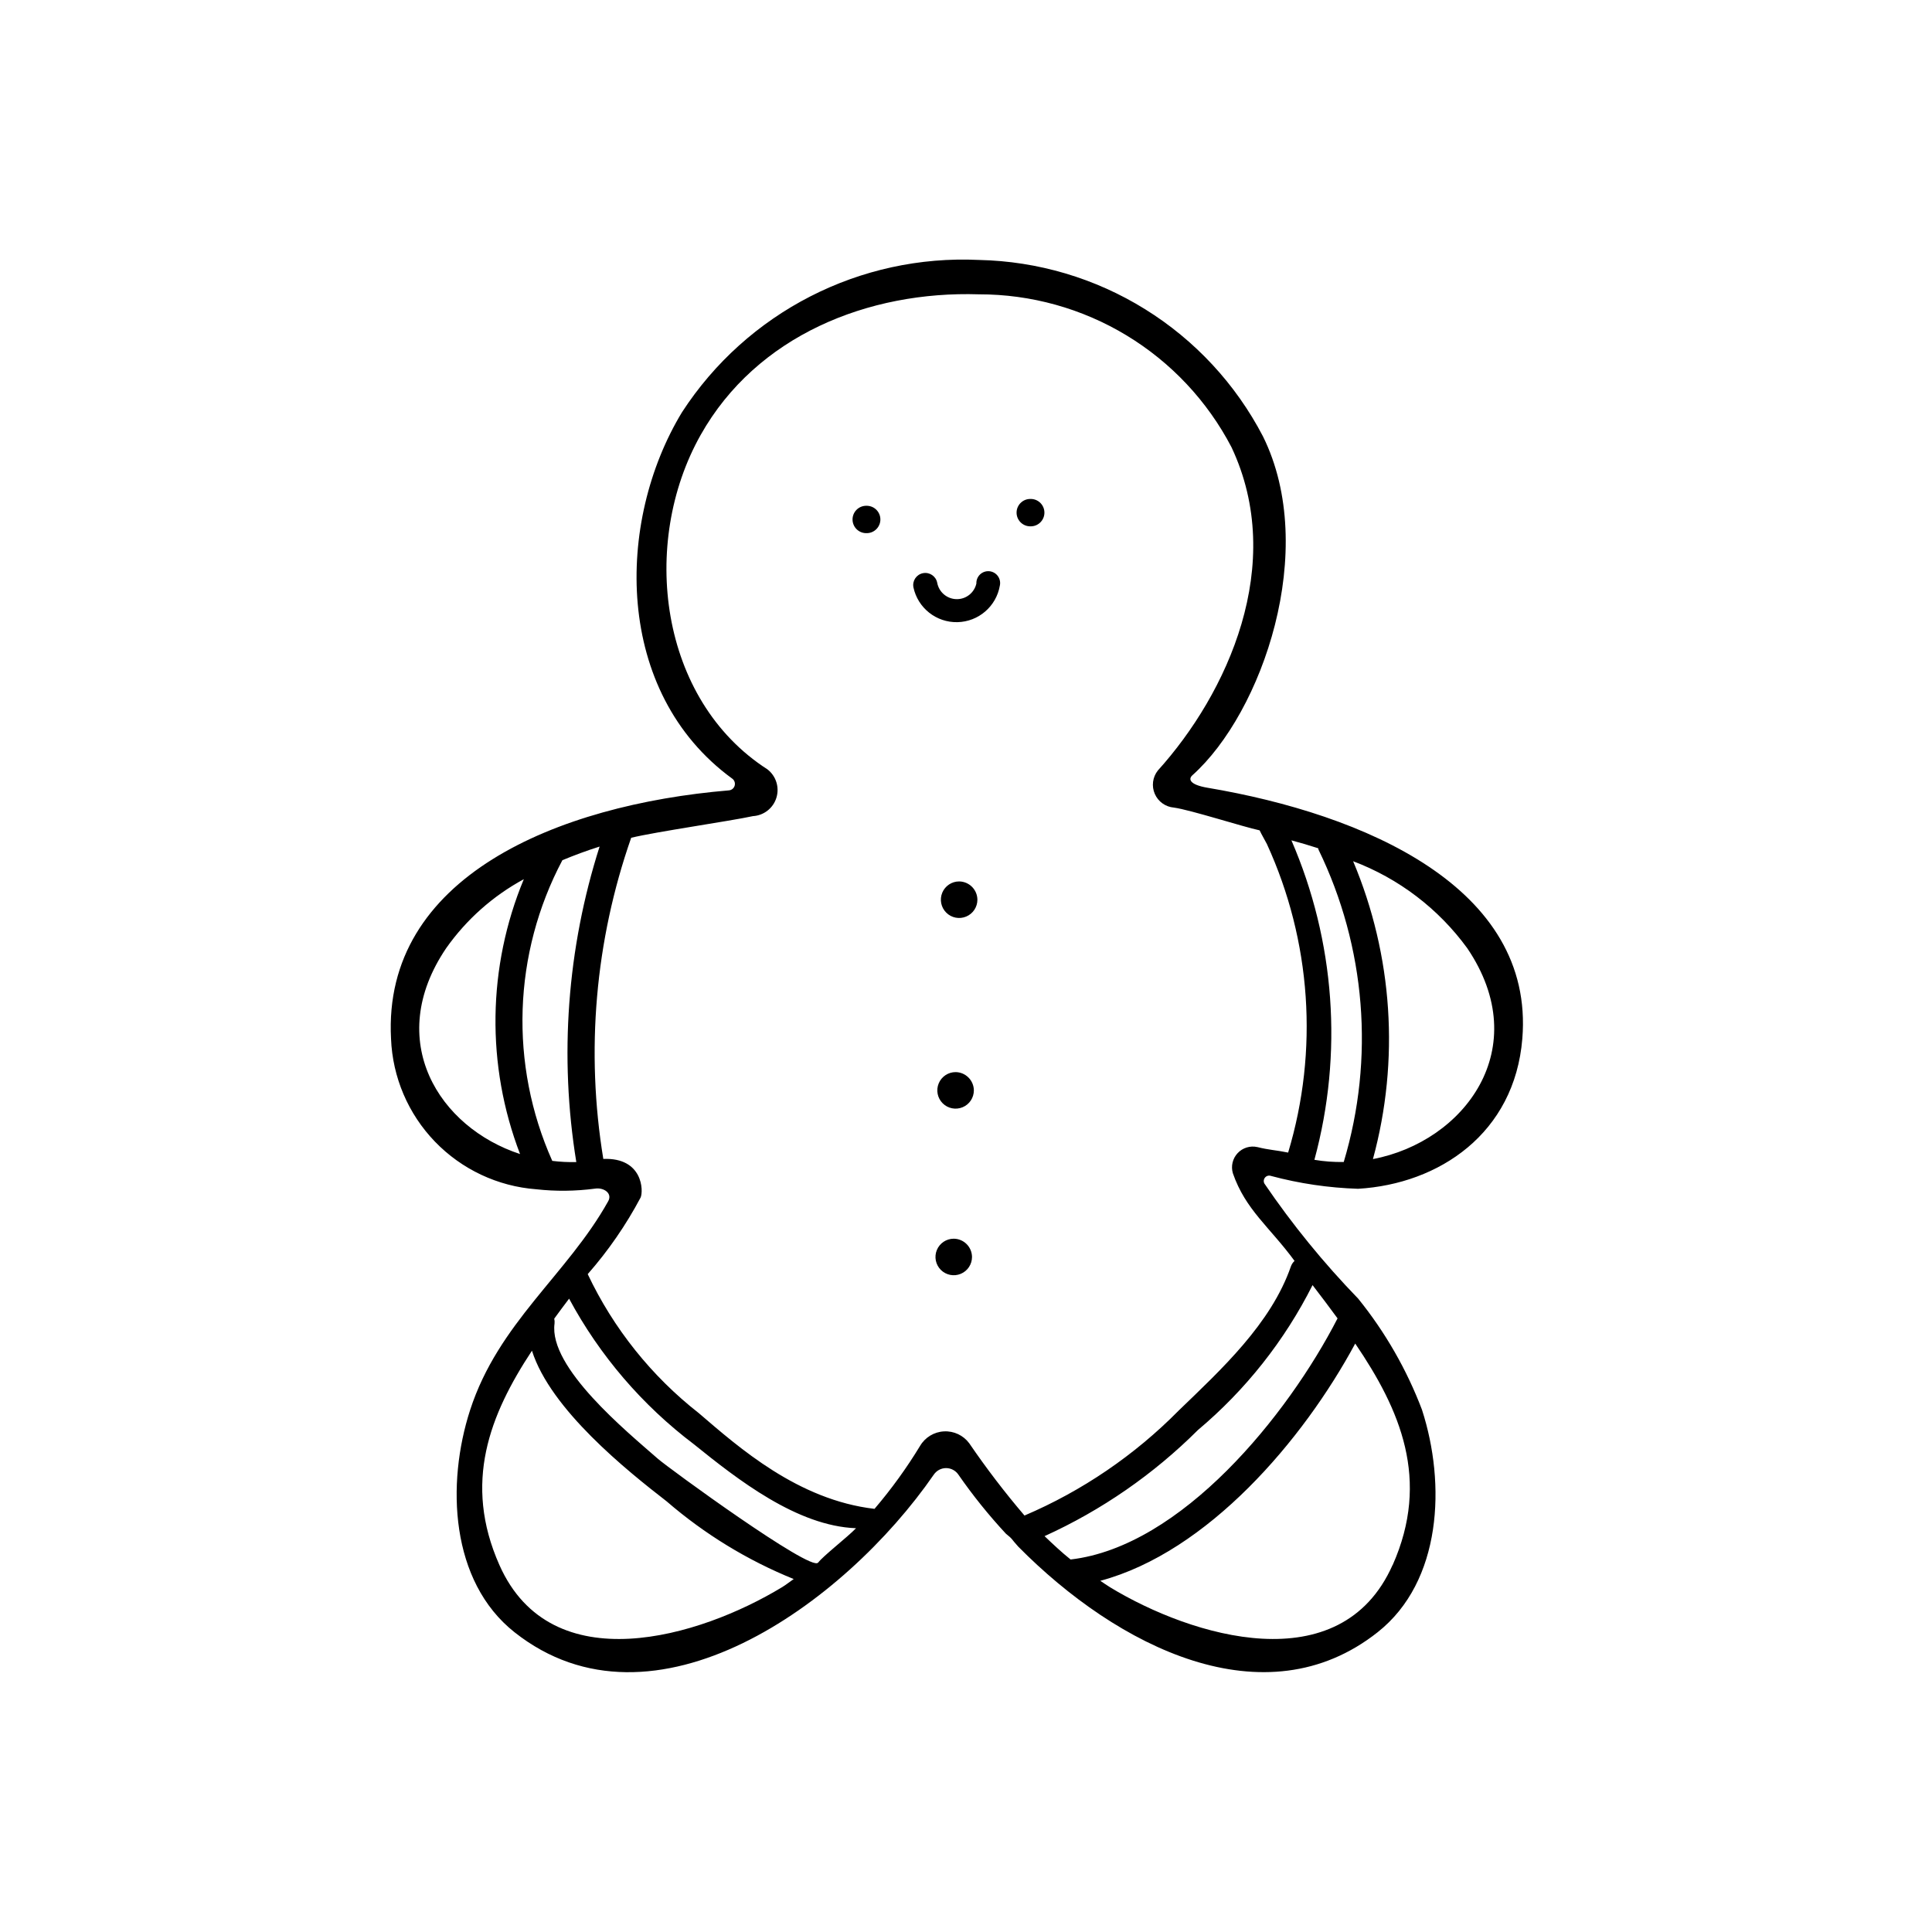 <?xml version="1.0" encoding="UTF-8"?>
<!-- Uploaded to: SVG Repo, www.svgrepo.com, Generator: SVG Repo Mixer Tools -->
<svg fill="#000000" width="800px" height="800px" version="1.1" viewBox="144 144 512 512" xmlns="http://www.w3.org/2000/svg">
 <g>
  <path d="m398.19 377.59c-1.961-0.004-3.727 1.176-4.481 2.984-0.75 1.812-0.336 3.894 1.051 5.281 1.383 1.387 3.469 1.801 5.277 1.047 1.812-0.75 2.988-2.519 2.984-4.477-0.027-2.66-2.176-4.805-4.832-4.836z"/>
  <path d="m397.24 428.12c-1.957 0-3.723 1.18-4.473 2.988-0.75 1.809-0.336 3.891 1.051 5.277 1.383 1.383 3.465 1.797 5.277 1.047 1.809-0.746 2.988-2.512 2.988-4.473-0.027-2.66-2.18-4.812-4.844-4.84z"/>
  <path d="m396.75 472.27c-1.957 0-3.723 1.18-4.473 2.988s-0.332 3.894 1.055 5.277 3.469 1.797 5.277 1.043c1.809-0.75 2.988-2.519 2.984-4.477-0.027-2.664-2.18-4.812-4.844-4.832z"/>
  <path d="m464.04 352.77c-4.914-0.828-5.141-2.363-4.016-3.344 18.461-16.531 33.566-59.75 18.664-89.805-7.199-13.82-17.977-25.445-31.211-33.668-13.234-8.223-28.438-12.73-44.016-13.062-31.547-1.508-61.52 13.855-78.719 40.348-17.602 29.008-18.105 74.141 13.258 97.07v-0.004c0.605 0.41 0.891 1.16 0.703 1.871-0.188 0.707-0.801 1.223-1.531 1.281-45.5 3.816-91.82 22.977-89.543 65.824 0.402 10.211 4.547 19.914 11.641 27.27 7.094 7.352 16.641 11.844 26.828 12.617 5.176 0.578 10.402 0.52 15.562-0.164 2.363-0.379 4.723 1.25 3.504 3.363-10.832 19.398-29.07 32.18-36.566 55.277-6.352 19.562-5.289 45.438 11.762 58.922 36.824 29.125 87.441-7.496 111.11-41.777 0.734-1.078 1.953-1.727 3.254-1.727 1.305 0 2.523 0.648 3.258 1.727 3.82 5.508 8.031 10.742 12.594 15.656 1.977 1.574 1.301 1.273 3.266 3.418 26.285 26.617 65.336 46.352 95.25 22.695 17.059-13.484 18.105-39.359 11.762-58.922l0.004-0.004c-4.043-10.652-9.75-20.602-16.91-29.465-9.145-9.438-17.465-19.641-24.859-30.504-0.285-0.523-0.215-1.172 0.18-1.621 0.391-0.453 1.023-0.609 1.582-0.402 7.531 2.016 15.266 3.156 23.059 3.402 21.492-1.273 41.469-14.695 43.523-39.762 3.312-40.141-41.879-59.512-83.395-66.512zm-201.8 42.508c5.359-7.598 12.402-13.855 20.578-18.285-9.66 23.254-10.016 49.328-1 72.84-21.445-7.023-36.164-30.047-19.578-54.555zm34.473 56.68c-2.125 0.055-4.246-0.051-6.356-0.312-11.406-25.559-10.422-54.945 2.68-79.684 3.227-1.34 6.519-2.559 9.863-3.613-8.609 26.996-10.723 55.645-6.172 83.609zm54.48 112.7c-21.656 13.137-61.055 25.145-74.84-5.902-9.691-21.812-2.574-39.824 8.621-56.805 4.945 15.578 25.105 31.715 35.699 39.926 10.023 8.656 21.395 15.613 33.668 20.586-1.047 0.707-2.023 1.527-3.148 2.195zm9.59-6.543c-1.844 2.496-39.715-25.121-42.469-27.551-8.203-7.188-28.953-24.16-27.355-35.809 0.043-0.434 0.02-0.875-0.082-1.297 1.289-1.773 2.602-3.539 3.938-5.297v-0.004c8.117 15.09 19.395 28.246 33.062 38.574 11.602 9.367 27.355 21.688 42.98 22.262-2.281 2.379-8.762 7.383-10.043 9.125zm152.26 0.637c-13.793 31.047-53.191 19.043-74.848 5.902-0.891-0.543-1.73-1.156-2.606-1.723 28.48-7.629 53.75-37.25 67.559-62.875 11.93 17.543 19.969 36.074 9.922 58.699zm-14.594-65.336c-13.227 25.742-41.375 60.441-70.73 63.867-2.418-1.93-4.66-4.055-6.902-6.188h-0.004c15.125-6.867 28.895-16.395 40.652-28.125 12.625-10.609 22.961-23.672 30.375-38.402 2.254 2.93 4.473 5.875 6.637 8.832zm-13.105-43.973c-3.195-0.66-5.094-0.684-8.125-1.457l-0.004 0.004c-1.906-0.434-3.898 0.18-5.234 1.609-1.336 1.43-1.816 3.457-1.258 5.332 3.371 9.715 9.699 14.168 16.344 23.223h-0.004c-0.438 0.406-0.77 0.91-0.969 1.473-5.258 15.16-18.422 27.277-29.766 38.219h0.004c-11.68 11.824-25.547 21.262-40.832 27.789-5.223-6.121-10.109-12.512-14.645-19.156-1.559-2.102-4.07-3.285-6.684-3.148-2.617 0.133-4.992 1.566-6.328 3.82-3.574 5.887-7.617 11.477-12.09 16.711-20.301-2.363-35.984-16.297-46.562-25.363-12.547-9.82-22.629-22.438-29.441-36.84 5.441-6.199 10.145-13.008 14.012-20.297 0.789-1.715 0.629-10.652-9.879-10.234v0.004c-4.703-28.543-2.164-57.809 7.383-85.113 6.422-1.574 26.262-4.426 32.273-5.738 2.887-0.172 5.367-2.113 6.215-4.879 0.852-2.766-0.105-5.766-2.394-7.527-28.66-18.422-33.852-59.891-17.672-88.625 14.832-26.324 44.398-38.195 73.754-37.25h-0.004c13.793-0.016 27.324 3.754 39.125 10.895 11.797 7.144 21.41 17.387 27.789 29.613 14.648 31.055-1.07 65.273-19.523 85.695-1.383 1.758-1.691 4.137-0.797 6.188s2.84 3.445 5.07 3.629c4.352 0.598 18.285 5.086 22.711 6.031 0.387 0.891 1.707 3.148 1.93 3.637 11.75 25.656 13.75 54.719 5.629 81.742zm14.73 2.496h-0.008c-2.59 0.047-5.18-0.145-7.738-0.574 7.629-28.094 5.481-57.949-6.09-84.664 2.363 0.629 4.723 1.332 7.086 2.094h-0.004c0.027 0.125 0.059 0.242 0.094 0.363 12.531 25.785 14.914 55.336 6.684 82.797zm7.769-0.77c7.121-26.16 5.273-53.949-5.25-78.934 12.105 4.574 22.617 12.582 30.238 23.039 17.973 26.523-0.758 51.289-24.988 55.895z"/>
  <path d="m373.85 278.04h-0.457c-1.938 0.09-3.461 1.684-3.461 3.625 0 1.938 1.523 3.531 3.461 3.625h0.457c1.938-0.094 3.461-1.688 3.461-3.625 0-1.941-1.523-3.535-3.461-3.625z"/>
  <path d="m417.32 276.23h-0.457c-1.934 0.09-3.461 1.688-3.461 3.625s1.527 3.535 3.461 3.625h0.457c1.938-0.09 3.461-1.688 3.461-3.625s-1.523-3.535-3.461-3.625z"/>
  <path d="m402.75 298.64c-0.551 2.461-2.758 4.195-5.277 4.141-2.523-0.051-4.656-1.871-5.106-4.352-0.344-1.738-2.027-2.871-3.766-2.531-1.742 0.34-2.875 2.027-2.531 3.766 1.172 5.469 6.066 9.336 11.656 9.215 5.594-0.121 10.312-4.195 11.25-9.711 0.188-0.883-0.016-1.805-0.551-2.527-0.539-0.727-1.363-1.184-2.266-1.262-0.898-0.074-1.789 0.238-2.441 0.863s-1.004 1.496-0.969 2.398z"/>
 </g>
</svg>
